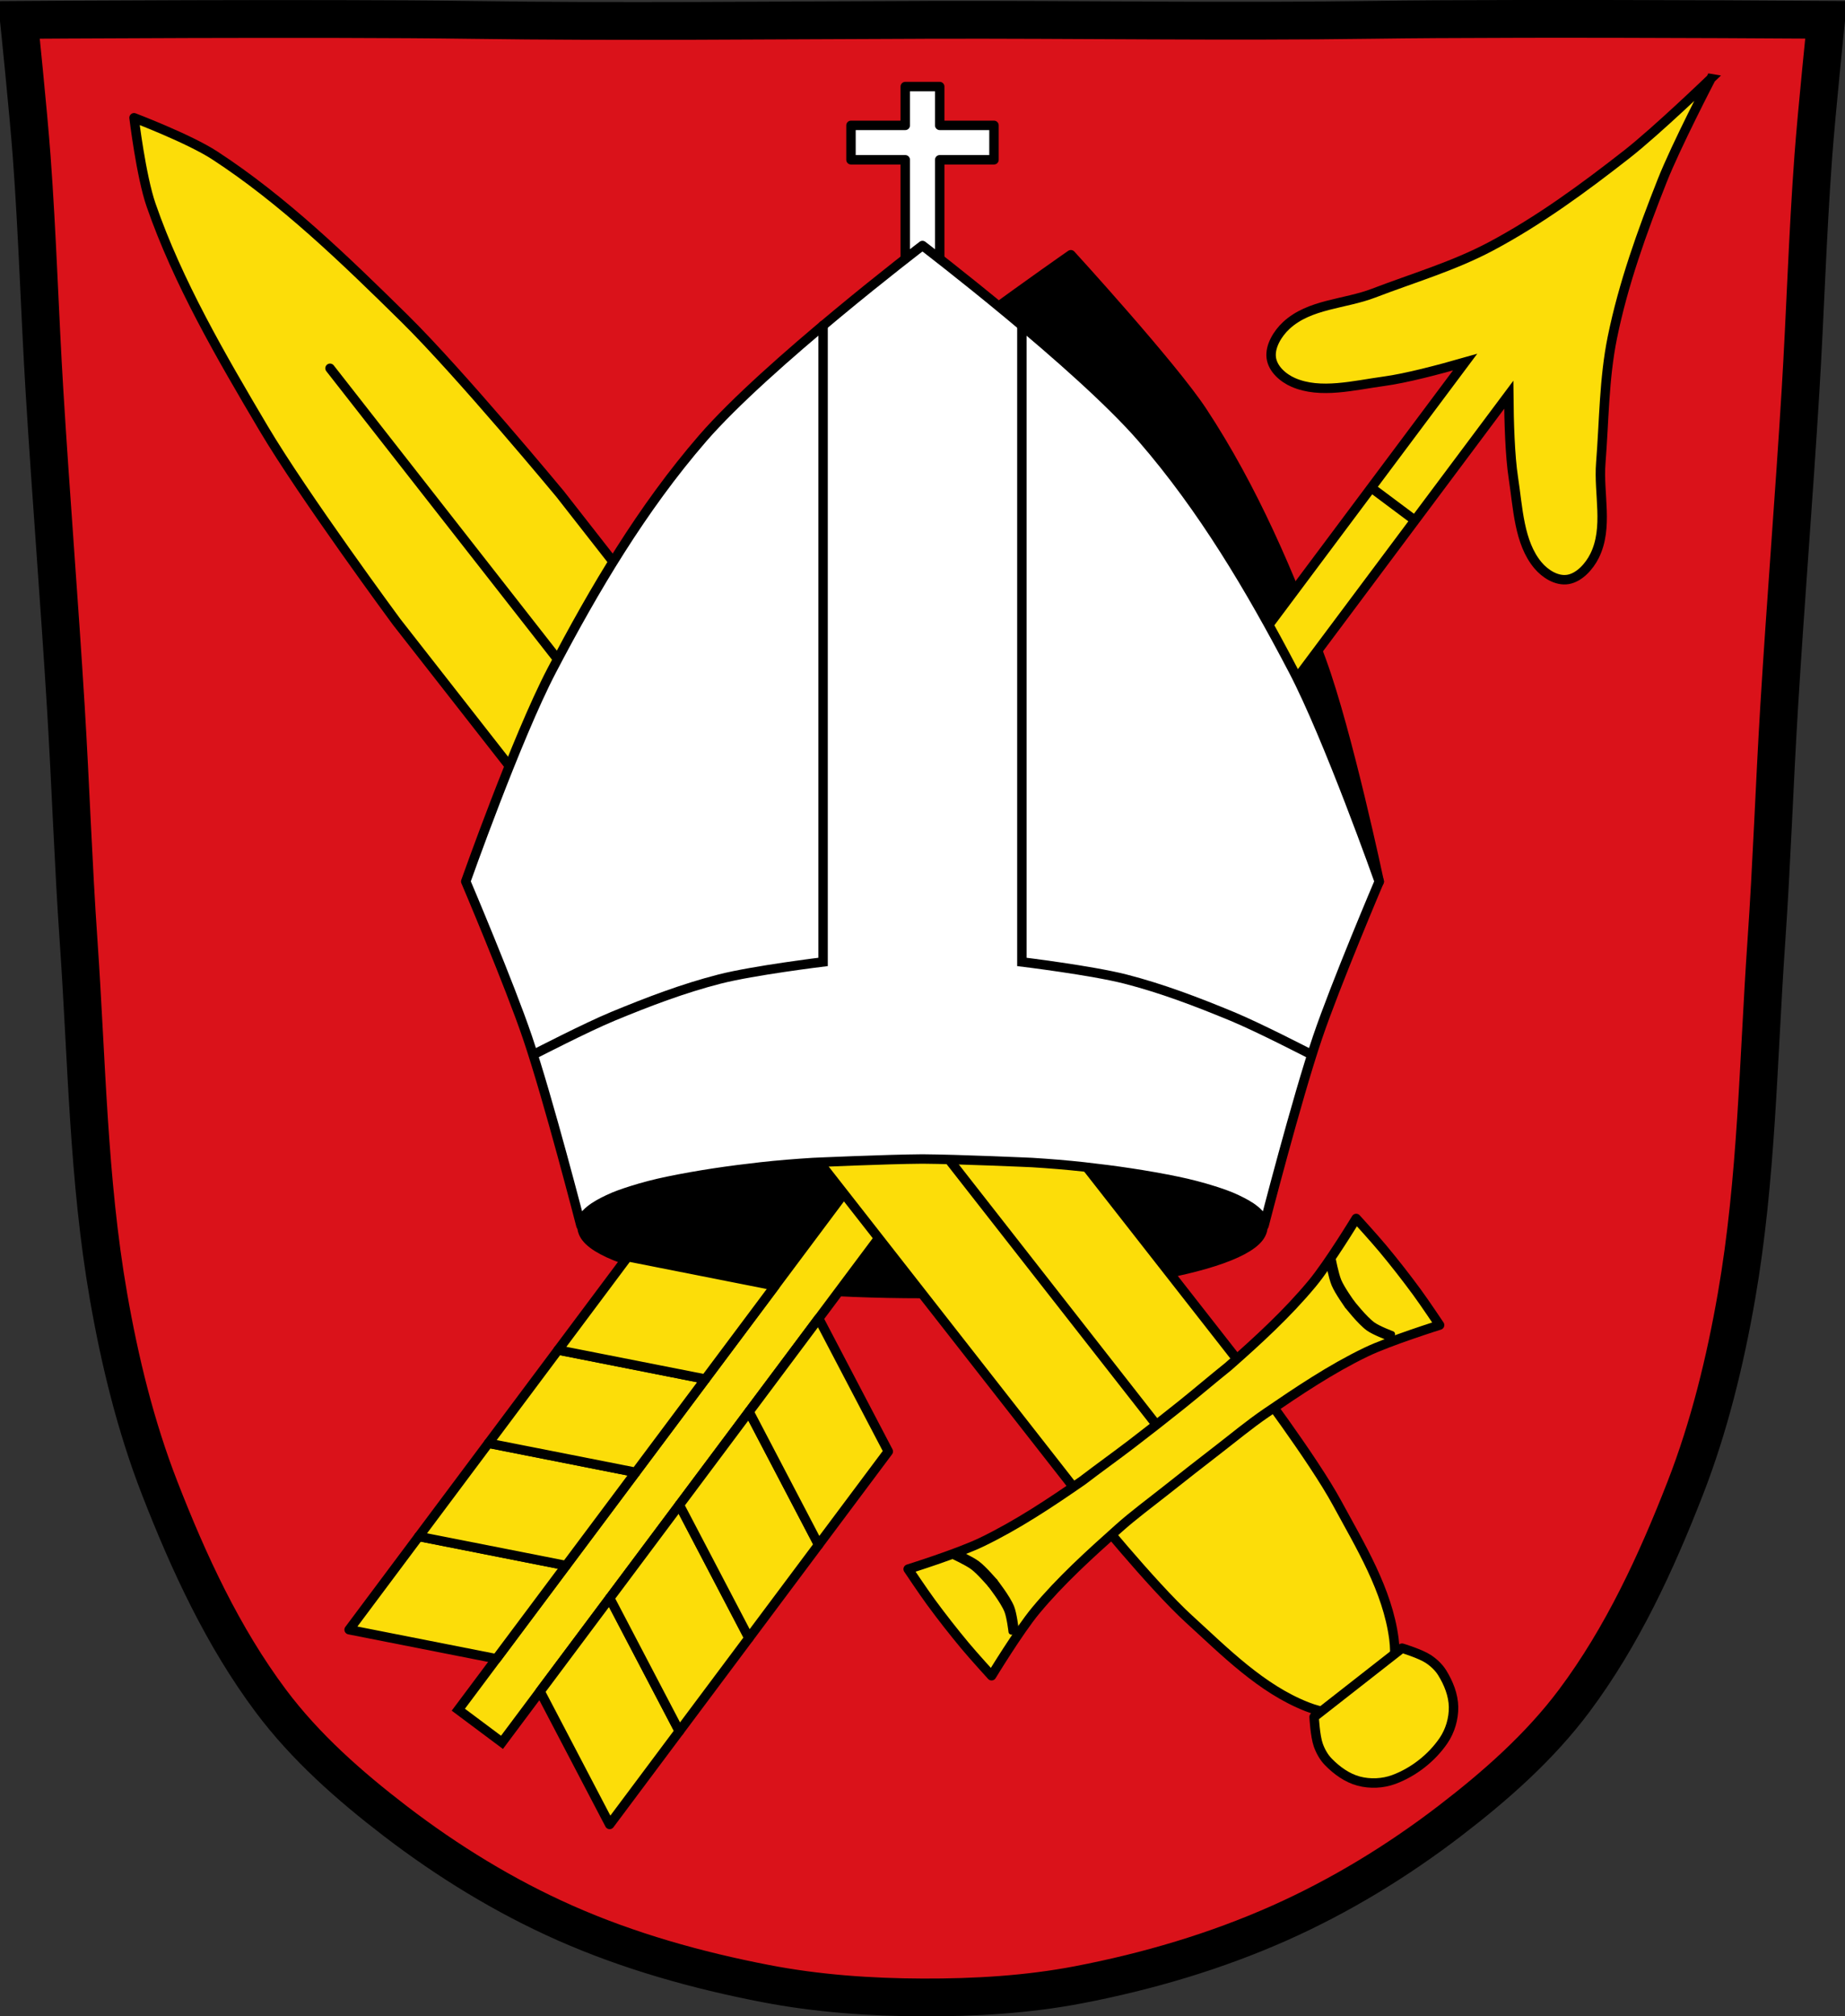 <?xml version="1.0" encoding="UTF-8" standalone="no"?><svg xmlns="http://www.w3.org/2000/svg" viewBox="0 0 977.12 1067.6" xmlns:xlink="http://www.w3.org/1999/xlink"><rect x="0" y="0" width="977.12" height="1067.6" fill="#333333" stroke="none"/><g transform="translate(133.71 4.709)" stroke="#000"><path d="m664.67 5.317c-26.17.053-51.02.198-70.798.478-79.11 1.122-156.7-.214-235.05 0-2.653.007-5.305.036-7.958.043-78.35.214-155.94 1.122-235.05 0-79.11-1.122-239.53 0-239.53 0 0 0 4.995 48.18 6.784 72.32 3.067 41.38 4.256 82.87 6.784 124.29 3.405 55.766 7.902 111.49 11.307 167.25 2.529 41.41 3.91 82.9 6.784 124.29 4.346 62.59 5.02 125.75 15.786 187.56 6.02 34.562 14.418 68.979 27.14 101.67 15.355 39.473 33.473 78.71 58.839 112.63 18.288 24.456 41.648 45.04 65.884 63.62 27.747 21.272 57.962 39.816 89.93 53.968 33.818 14.97 69.917 25.08 106.24 32.09 27.334 5.278 55.35 7.255 83.19 7.349 27.662.094 55.55-1.52 82.71-6.741 36.46-7.01 72.54-17.626 106.46-32.746 31.934-14.235 62.23-32.696 89.98-53.968 24.24-18.58 47.595-39.17 65.884-63.62 25.365-33.919 43.484-73.16 58.839-112.63 12.718-32.695 21.12-67.16 27.14-101.72 10.762-61.814 11.44-124.97 15.786-187.56 2.874-41.39 4.256-82.87 6.784-124.29 3.405-55.766 7.902-111.44 11.307-167.21 2.529-41.41 3.717-82.909 6.784-124.29 1.79-24.14 6.784-72.32 6.784-72.32 0 0-90.24-.636-168.73-.478z" fill="#da121a" stroke-width="20"/><g stroke-linejoin="round"><path d="m-484.66 634.3c0 12.1-80.987 21.913-180.89 21.913-99.9 0-180.89-9.811-180.89-21.913 0-12.1 80.987-21.913 180.89-21.913 99.9 0 180.89 9.811 180.89 21.913z" transform="matrix(1 0 0 1.608 1020.39-375.67)" stroke-linecap="round" stroke-width="3.943"/><path d="m309.95 224.38c-29.712 27.26-61.01 54.697-81.38 89.49-15.957 27.25-29.935 89.89-29.935 89.89 0 0 22.785 31.21 28.538 60.22 8.968 148.99-22.981 95.77 110.51 112.14 101.64 12.189 119.08 1.759 148.74-12.245 15.15-7.155 44.516 22.22 67.15-24.26 13.08-26.523 43.17-77.52 43.17-77.52 0 0-16.707-78.95-30.52-116.72-16.785-45.89-36.29-91.48-63.17-132.28-15.955-24.22-69.63-82.929-69.63-82.929 0 0-85.31 59.21-123.46 94.21z" stroke-width="5"/></g><g fill="#fcdd09"><g stroke-width="5"><path d="m772.41 36.909c0 0-28.808 27.747-44.47 40-22.951 17.966-46.656 35.33-72.15 48.872-19.792 10.51-41.23 16.735-61.975 24.705-15.38 5.909-33.959 5.685-46.3 17.13-4.587 4.254-8.695 11-7.974 16.988.728 6.05 6.313 10.834 11.703 13.179 14.366 6.251 32.09 1.528 48.14-.643 11.579-1.566 28.819-6.11 42.823-10.117l-533.19 713.5 23.13 17.283 533.19-713.5c.125 14.565.652 32.386 2.431 43.935 2.467 16.01 2.958 34.34 13.02 46.35 3.777 4.505 9.946 8.506 15.955 7.489 5.947-1.01 11.253-6.857 14.03-12.461 7.478-15.07 1.999-32.828 3.308-49.25 1.766-22.15 1.661-44.48 6.132-66.44 5.76-28.29 15.698-55.943 26.425-83.04 7.319-18.491 25.766-53.981 25.766-53.981z"/><path d="m593.2 254.04l21.471 16.04"/><g stroke-linejoin="round"><path d="m166.07 824.19l-77.974-15.411-36.908 49.39 77.994 15.385 36.888-49.36zm23.13 17.283l-36.888 49.36 36.854 70.44 36.908-49.39-36.874-70.41z"/><path d="m202.96 774.83l-77.974-15.411-36.908 49.39 77.994 15.385 36.888-49.36zm23.13 17.283l-36.888 49.36 36.854 70.44 36.908-49.39-36.874-70.41z"/><path d="m239.84 725.47l-77.974-15.411-36.908 49.39 77.994 15.385 36.888-49.36zm23.13 17.283l-36.888 49.36 36.854 70.44 36.908-49.39-36.873-70.41z"/><path d="m276.73 676.1l-77.974-15.411-36.908 49.39 77.994 15.385 36.888-49.36zm23.13 17.283l-36.888 49.36 36.854 70.44 36.908-49.39-36.873-70.41z"/><path d="m-62.719 57.646c0 0 3.714 30.926 9.03 46.25 14.15 40.804 36.956 80.03 59.656 118.33 21.02 35.455 70.38 102.34 70.38 102.34l365.96 467.72 25.281-17.234 17.599-17.15 20.881-12.956 22.809-20.393-365.96-467.72c0 0-53.05-64.01-82.41-92.93-31.712-31.24-64.33-62.804-100.53-86.35-13.6-8.846-42.704-19.905-42.704-19.905z"/></g><path d="m485.19 757.9l-444.12-567.61" stroke-linecap="round"/><g stroke-linejoin="round"><path d="m469.13 770.68l.377 2.67-2.074 1.832-25.27 17.225c0 0 34 42.02 53.888 60.17 19.13 17.459 38.27 36.886 62.37 46.36 4.117 1.618 8.497 2.781 12.957 3.432 6.44 6.284 11.557 11.249 11.557 11.249 0 0 7.696-6.995 13.14-13.997 8.114-3.599 16.772-9.407 16.772-9.407 0 0-3.589-6.161-8.139-13.924.441-4.485.365-9.02-.215-13.402-3.396-25.673-17.674-48.903-30.02-71.67-12.837-23.668-45.44-66.779-45.44-66.779l-22.797 20.384-2.277 1.573-2.5-1.01-15.451 13.551z"/><path d="m347.26 826.08c0 0 7.893 11.822 12.1 17.546 5.752 7.825 11.742 15.481 17.954 22.946 4.544 5.461 14.12 15.966 14.12 15.966 0 0 14.446-23.763 23.293-34.426 13.192-15.899 28.633-29.846 44.04-43.605 7.981-7.126 16.631-13.465 25.01-20.11 9.103-7.221 18.254-14.381 27.452-21.479 8.47-6.537 16.704-13.408 25.54-19.441 17.06-11.649 34.31-23.281 52.919-32.26 12.477-6.02 39.02-14.329 39.02-14.329 0 0-7.893-11.822-12.1-17.546-5.752-7.825-11.742-15.481-17.954-22.946-4.545-5.461-14.12-15.966-14.12-15.966 0 0-14.443 23.765-23.293 34.426-13.3 16.02-28.783 30.17-44.41 43.935-.024.022-.052.04-.078.061-8.37 6.702-16.512 13.685-24.883 20.388-8.727 6.988-17.534 13.879-26.416 20.669-8.519 6.512-17.255 12.736-25.774 19.248-.026.02-.051.043-.078.061-17.12 11.859-34.576 23.484-53.33 32.54-12.476 6.03-39.02 14.329-39.02 14.329z"/></g></g><g transform="matrix(-.829.648.462.591 2826.49-1769.29)" stroke-width=".95"><g transform="matrix(-1 0 0 1 6464.59 0)"><use xlink:href="#0"/><use xlink:href="#1"/></g><path d="m3112.03 701.98c0 0 3.795 10.201 4.828 15.519 1.121 5.775 1.445 17.588 1.445 17.588" stroke="#000" stroke-linecap="round" stroke-width="5.628" id="0"/><path d="m3112.03 770.2c0 0 3.854-8.834 4.828-13.519 1.468-7.06 1.445-21.588 1.445-21.588" stroke="#000" stroke-linecap="round" stroke-width="5.628" id="1"/></g><path d="m562.25 904.37c0 0 .523 10.161 2.212 14.887 1.16 3.247 2.924 6.429 5.332 8.896 4.441 4.55 9.969 8.559 16.11 10.189 5.987 1.588 12.757 1.283 18.565-.873 10.451-3.88 20.06-11.394 26.338-20.608 3.482-5.113 5.388-11.596 5.287-17.79-.104-6.357-2.666-12.687-6.01-18.09-1.816-2.931-4.48-5.409-7.353-7.316-4.18-2.776-13.918-5.728-13.918-5.728l-22.09 17.285-2.357 1.844z" stroke-linejoin="round" stroke-width="5"/></g><g stroke-width="5"><g fill="#fff" stroke-linejoin="round"><path d="m345.72 41.13v20.543h-28.744v18.216h28.744v51.39h18.243v-51.39h28.744v-18.216h-28.744v-20.543h-18.243z" stroke-linecap="round"/><path d="m238.39 227.41c-31.983 36.934-57.27 79.58-79.906 122.87-18.634 35.636-45.531 111.72-45.531 111.72 0 0 23.16 54.49 32.656 82.5 11.1 32.715 28.344 99.69 28.344 99.69 0 0 .444-2.743 1.094-3.938.87-1.6 2.224-2.93 3.625-4.094 2.92-2.425 6.36-4.168 9.781-5.813 3.913-1.881 8.05-3.278 12.188-4.594 6.294-2 12.72-3.661 19.19-5 16.349-3.385 32.907-5.776 49.5-7.625 9.13-1.017 18.297-1.737 27.469-2.313 0 0 38.671-1.747 58.03-1.875 19.36.128 58.06 1.875 58.06 1.875 9.172.575 18.339 1.295 27.469 2.313 16.593 1.849 33.15 4.24 49.5 7.625 6.467 1.339 12.893 2.999 19.19 5 4.138 1.315 8.274 2.713 12.188 4.594 3.421 1.644 6.861 3.387 9.781 5.813 1.401 1.163 2.723 2.494 3.594 4.094.65 1.194 1.125 3.938 1.125 3.938 0 0 17.246-66.973 28.344-99.69 9.5-28.01 32.656-82.5 32.656-82.5 0 0-26.894-76.08-45.531-111.72-22.646-43.3-47.947-85.94-79.938-122.87-33.799-39.02-116.44-102.12-116.44-102.12 0 0-82.64 63.1-116.44 102.12z"/></g><g fill="none" stroke-linecap="round"><path d="m302.19 167.59v337.01c0 0-36.824 4.487-54.746 9.06-19.362 4.945-38.13 12.13-56.6 19.766-14.04 5.81-41.08 19.772-41.08 19.772"/><path d="m407.49 167.59v337.01c0 0 36.824 4.487 54.746 9.06 19.362 4.945 38.13 12.13 56.6 19.766 14.04 5.81 41.08 19.772 41.08 19.772"/></g></g></g></svg>